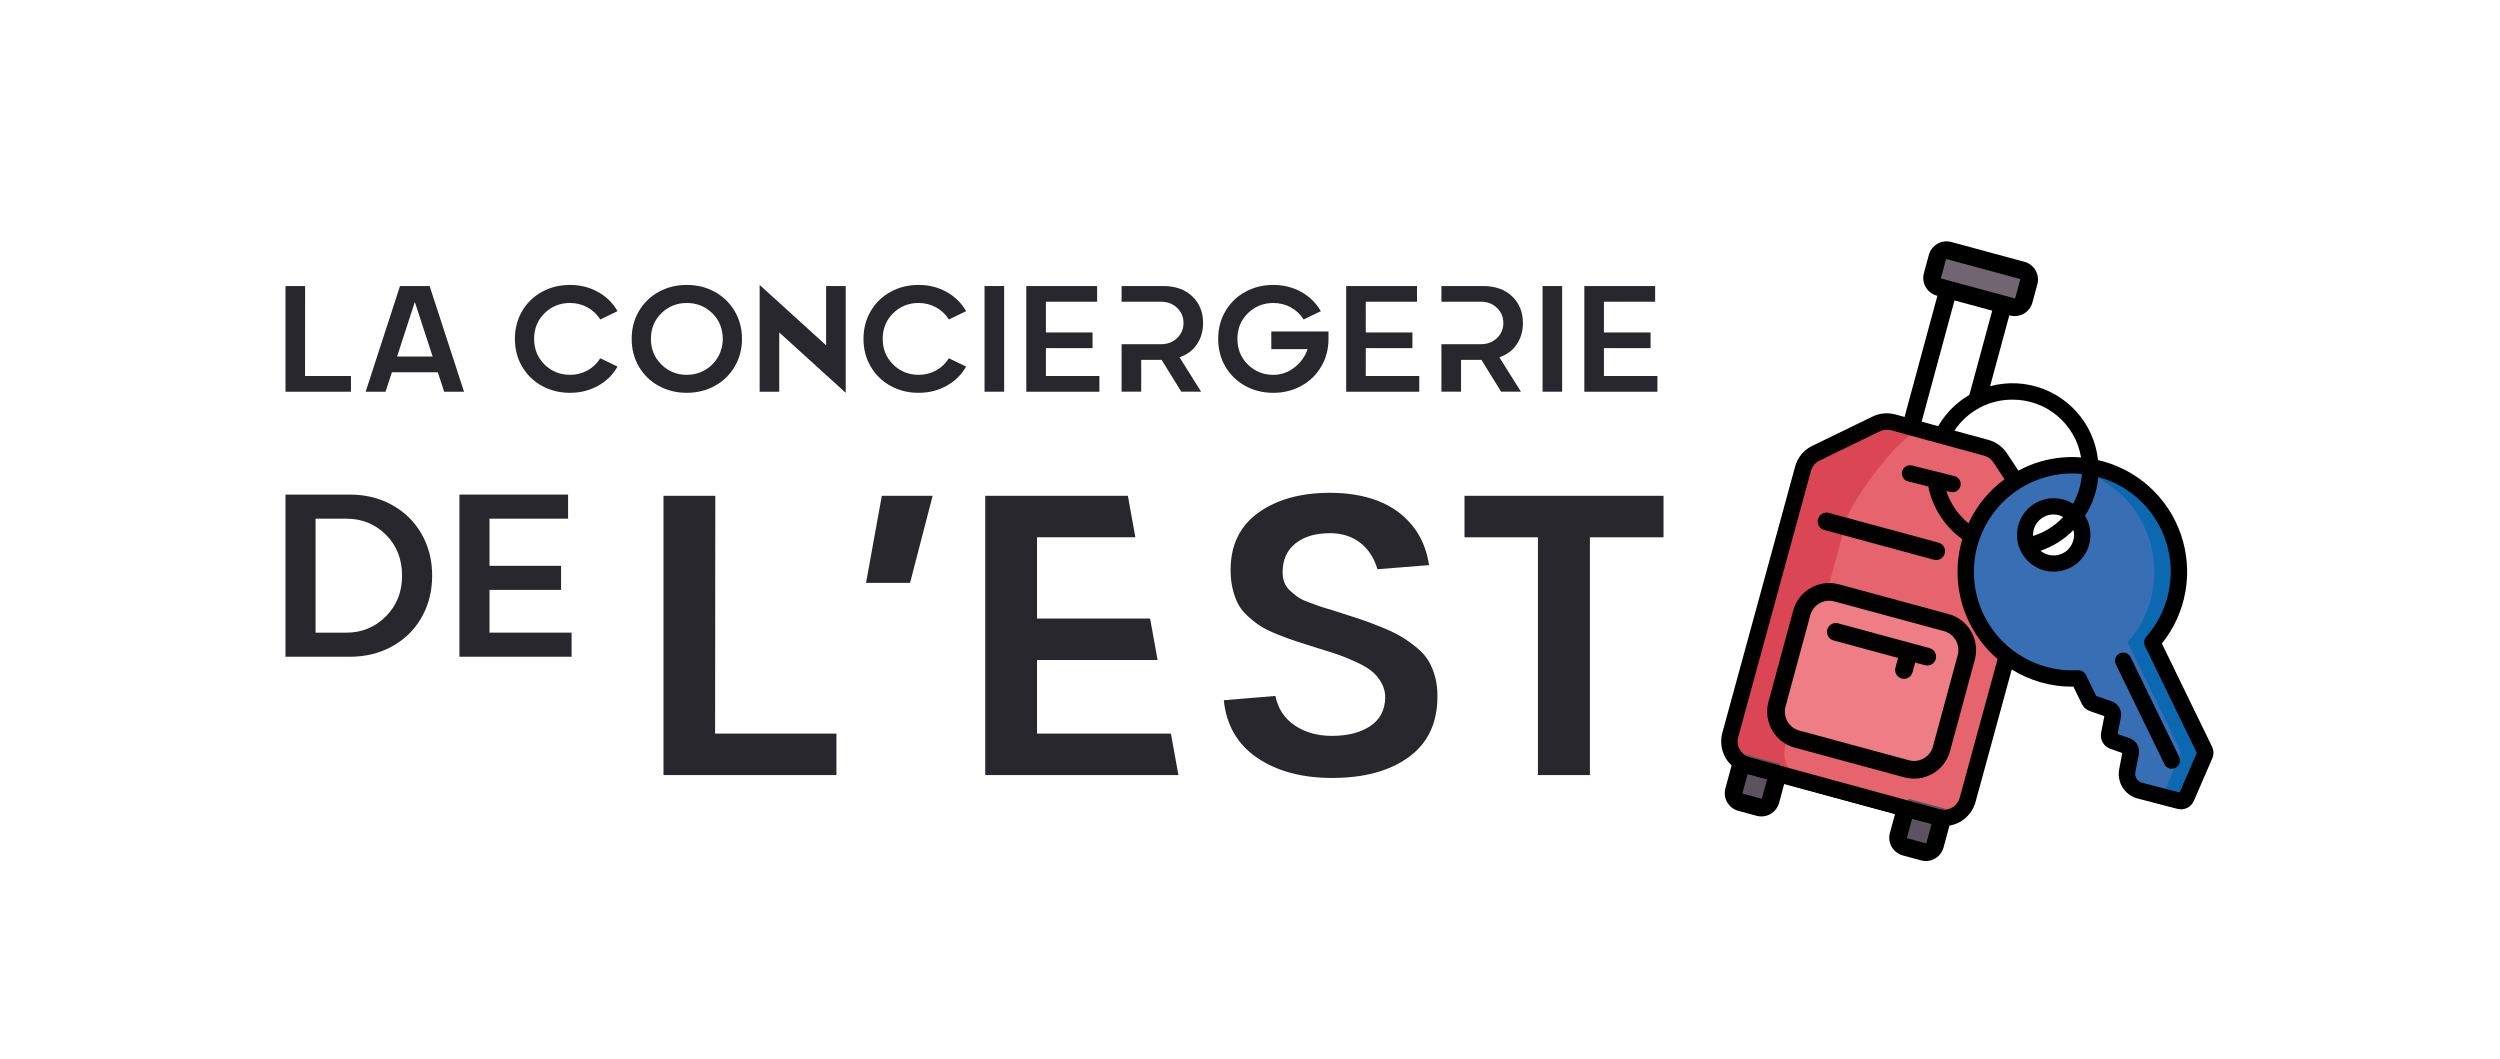 <?xml version="1.0" encoding="UTF-8"?>
<svg id="Logo_noir" data-name="Logo noir" xmlns="http://www.w3.org/2000/svg" viewBox="0 0 1475.13 624.83">
  <defs>
    <style>
      .cls-1 {
        fill: #376eb4;
      }

      .cls-1, .cls-2, .cls-3, .cls-4, .cls-5, .cls-6, .cls-7, .cls-8, .cls-9 {
        stroke-width: 0px;
      }

      .cls-2 {
        fill: #27272d;
      }

      .cls-3 {
        fill: #0c69b1;
      }

      .cls-5 {
        fill: #db4655;
      }

      .cls-6 {
        fill: #5d5360;
      }

      .cls-7 {
        fill: #ee7d86;
      }

      .cls-8 {
        fill: #706571;
      }

      .cls-9 {
        fill: #e5646e;
      }
    </style>
  </defs>
  <g id="LETTRES">
    <path class="cls-2" d="m168.46,231.13v-62.35h11.57l-.04,53.09h27.09v9.26h-38.61Z"/>
    <path class="cls-2" d="m262.07,231.13l-3.74-11.48h-27.09l-3.74,11.48h-11.74l20.26-62.35h17.48l20.3,62.35h-11.74Zm-27.78-20.74h21l-10.52-32.22-10.48,32.22Z"/>
    <path class="cls-2" d="m336.33,221.17c3.74,0,7.18-.87,10.33-2.61,3.14-1.74,5.66-4.13,7.54-7.17l10.17,4.91c-2.72,4.81-6.57,8.6-11.52,11.35-4.96,2.75-10.46,4.13-16.52,4.13s-11.56-1.35-16.52-4.07c-4.96-2.71-8.86-6.5-11.72-11.37-2.86-4.87-4.28-10.33-4.28-16.39s1.43-11.52,4.28-16.39c2.85-4.87,6.76-8.66,11.72-11.37,4.96-2.71,10.46-4.07,16.52-4.07s11.56,1.38,16.52,4.15c4.96,2.77,8.8,6.54,11.52,11.33l-10.17,4.91c-1.88-3.01-4.4-5.39-7.54-7.13-3.15-1.74-6.59-2.61-10.33-2.61-5.91,0-10.92,2.02-15.02,6.06-4.1,4.04-6.15,9.08-6.15,15.11s2.05,11.07,6.15,15.13c4.1,4.06,9.11,6.09,15.02,6.09Z"/>
    <path class="cls-2" d="m405.24,231.78c-6.06,0-11.56-1.35-16.52-4.07-4.96-2.71-8.86-6.5-11.72-11.37-2.86-4.87-4.28-10.33-4.28-16.39s1.43-11.52,4.28-16.39c2.85-4.87,6.76-8.66,11.72-11.37,4.96-2.71,10.46-4.07,16.52-4.07s11.52,1.36,16.48,4.07c4.96,2.71,8.88,6.5,11.76,11.37,2.88,4.87,4.33,10.33,4.33,16.39s-1.44,11.52-4.33,16.39c-2.88,4.87-6.8,8.66-11.76,11.37-4.96,2.71-10.45,4.07-16.48,4.07Zm0-10.61c3.83,0,7.35-.91,10.59-2.74,3.23-1.83,5.81-4.38,7.74-7.65,1.93-3.27,2.89-6.88,2.89-10.83,0-6.03-2.06-11.07-6.17-15.11-4.12-4.04-9.13-6.06-15.04-6.06s-10.92,2.02-15.02,6.06c-4.1,4.04-6.15,9.08-6.15,15.11s2.05,11.04,6.15,15.11c4.1,4.07,9.11,6.11,15.02,6.11Z"/>
    <path class="cls-2" d="m487.46,168.78h11.56v63l-39.22-35.61v34.96h-11.57v-63l39.22,35.61v-34.96Z"/>
    <path class="cls-2" d="m542.02,221.17c3.74,0,7.18-.87,10.33-2.61,3.14-1.74,5.66-4.13,7.54-7.17l10.17,4.91c-2.72,4.81-6.57,8.6-11.52,11.35-4.96,2.75-10.46,4.13-16.52,4.13s-11.57-1.35-16.52-4.07c-4.96-2.71-8.86-6.5-11.72-11.37-2.86-4.87-4.28-10.33-4.28-16.39s1.43-11.52,4.28-16.39c2.85-4.87,6.76-8.66,11.72-11.37s10.46-4.07,16.52-4.07,11.56,1.38,16.52,4.15c4.96,2.77,8.8,6.54,11.52,11.33l-10.17,4.91c-1.88-3.01-4.4-5.39-7.54-7.13-3.15-1.74-6.59-2.61-10.33-2.61-5.91,0-10.92,2.02-15.02,6.06-4.1,4.04-6.15,9.08-6.15,15.11s2.05,11.07,6.15,15.13c4.1,4.06,9.11,6.09,15.02,6.09Z"/>
    <path class="cls-2" d="m580.93,168.78h11.57v62.35h-11.57v-62.35Z"/>
    <path class="cls-2" d="m605.58,168.78h41.78v9.26h-30.22v18.13h27.52v9.26h-27.52v16.44h31.56v9.26h-43.13v-62.35Z"/>
    <path class="cls-2" d="m750.14,195.57h33.74v4.39c0,6.06-1.44,11.52-4.33,16.39-2.88,4.87-6.8,8.66-11.76,11.37-4.96,2.71-10.45,4.07-16.48,4.07s-11.57-1.35-16.52-4.07c-4.96-2.71-8.86-6.5-11.72-11.37-2.86-4.87-4.28-10.33-4.28-16.39s1.43-11.52,4.28-16.39c2.85-4.87,6.76-8.66,11.72-11.37,4.96-2.71,10.46-4.07,16.52-4.07s11.6,1.38,16.54,4.15c4.94,2.77,8.77,6.54,11.5,11.33l-10.17,4.91c-1.83-3.01-4.32-5.39-7.48-7.13-3.16-1.74-6.62-2.61-10.39-2.61-5.91,0-10.92,2.02-15.02,6.06-4.1,4.04-6.15,9.08-6.15,15.11s2.05,11.04,6.15,15.11c4.1,4.07,9.11,6.11,15.02,6.11,4.61,0,8.77-1.46,12.5-4.37,3.72-2.91,6.3-6.51,7.72-10.8h-21.39v-10.43Z"/>
    <path class="cls-2" d="m794.32,168.78h41.78v9.26h-30.22v18.13h27.52v9.26h-27.52v16.44h31.56v9.26h-43.13v-62.35Z"/>
    <path class="cls-2" d="m910.19,168.78h11.56v62.35h-11.56v-62.35Z"/>
    <path class="cls-2" d="m934.84,168.78h41.78v9.26h-30.22v18.13h27.52v9.26h-27.52v16.44h31.56v9.26h-43.13v-62.35Z"/>
    <path class="cls-2" d="m206.49,291.83c9.21,0,17.51,2.06,24.92,6.17,7.41,4.11,13.19,9.81,17.35,17.08,4.16,7.27,6.24,15.47,6.24,24.59s-2.08,17.32-6.24,24.62c-4.16,7.3-9.94,12.99-17.35,17.08-7.4,4.09-15.71,6.14-24.92,6.14h-38.03v-95.68h38.03Zm-2.13,81.47c9.16,0,16.94-3.2,23.32-9.61,6.38-6.4,9.57-14.41,9.57-24.02s-3.18-17.84-9.54-24.15c-6.36-6.32-14.14-9.47-23.35-9.47h-18.15v67.25h18.15Z"/>
    <path class="cls-2" d="m271.08,291.83h64.12v14.21h-46.37v27.82h42.23v14.21h-42.23v25.22h48.44v14.21h-66.19v-95.68Z"/>
    <path class="cls-2" d="m391.5,457.33v-164.78h30.57l-.12,140.31h71.59v24.47h-102.04Z"/>
    <path class="cls-2" d="m520.32,292.55h29.99l-13.33,51.37h-25.97l9.31-51.37Z"/>
    <path class="cls-2" d="m843.22,333.46l-30.45,2.41c-1.99-6.74-5.42-11.97-10.28-15.69-4.87-3.71-10.78-5.57-17.75-5.57-8.58,0-15.38,2.03-20.4,6.09-5.02,4.06-7.53,9.69-7.53,16.89,0,2.22.33,4.21.98,5.97.65,1.76,1.72,3.35,3.22,4.77,1.49,1.42,2.99,2.66,4.48,3.73,1.49,1.08,3.54,2.11,6.15,3.1,2.6,1,4.9,1.84,6.9,2.53,1.99.69,4.6,1.49,7.81,2.41,6.36,1.99,11.59,3.68,15.68,5.05,4.1,1.38,8.54,3.05,13.33,5s8.68,3.83,11.66,5.63c2.99,1.8,5.99,3.95,9.02,6.43,3.02,2.49,5.34,5.11,6.95,7.87,1.61,2.76,2.89,5.92,3.85,9.48.96,3.56,1.4,7.49,1.32,11.78-.08,15.48-5.75,27.29-17,35.45-11.26,8.16-26.31,12.24-45.16,12.24-17.77,0-32.48-3.95-44.13-11.84-11.64-7.89-18.23-19.23-19.77-34.02l30.45-2.53c1.53,7.51,5.34,13.31,11.43,17.41,6.09,4.1,13.39,6.15,21.89,6.15,9.27,0,16.78-1.9,22.52-5.69,5.75-3.79,8.73-9.33,8.96-16.6.08-3.14-.63-6.07-2.12-8.79-1.49-2.72-3.33-5-5.52-6.83-2.18-1.84-5.21-3.66-9.08-5.46-3.87-1.8-7.39-3.25-10.57-4.37-3.18-1.11-7.18-2.39-12.01-3.85-5.59-1.76-10.04-3.18-13.33-4.25-3.29-1.07-7.03-2.45-11.2-4.14-4.18-1.68-7.45-3.29-9.82-4.83-2.37-1.53-4.83-3.45-7.35-5.75s-4.44-4.69-5.75-7.18c-1.3-2.49-2.37-5.42-3.22-8.79-.84-3.37-1.26-7.16-1.26-11.38,0-14.63,5.44-25.87,16.32-33.73,10.88-7.85,25.01-11.78,42.4-11.78,10.42,0,19.73,1.55,27.92,4.66,8.2,3.1,14.98,7.89,20.34,14.36,5.36,6.47,8.73,14.34,10.11,23.61Z"/>
    <path class="cls-2" d="m981.57,292.55v24.48h-43.44v140.3h-30.68v-140.3h-43.32v-24.48h117.44Z"/>
    <polygon class="cls-2" points="611.9 432.86 611.9 389.42 683.04 389.42 678.61 364.95 611.9 364.95 611.9 317.03 669.93 317.03 665.5 292.55 581.34 292.55 581.34 457.33 695.33 457.33 690.9 432.86 611.9 432.86"/>
    <path class="cls-2" d="m706.25,203.15c2.42-3.58,3.63-7.76,3.63-12.54,0-6.41-2.11-11.64-6.33-15.72-4.22-4.07-9.96-6.11-17.24-6.11h-24.52v9.26h23.35c3.8,0,6.95,1.22,9.46,3.65,2.51,2.43,3.75,5.41,3.72,8.91,0,3.54-1.25,6.5-3.76,8.89-2.51,2.39-5.65,3.59-9.41,3.59h-23.35v28.04h11.57v-18.78h12.04l11.61,18.78h11.7l-12.74-20.3c4.43-1.54,7.86-4.09,10.28-7.67Z"/>
    <path class="cls-2" d="m894.97,203.15c2.42-3.58,3.63-7.76,3.63-12.54,0-6.41-2.11-11.64-6.33-15.72-4.22-4.07-9.96-6.11-17.24-6.11h-24.52v9.26h23.35c3.8,0,6.95,1.22,9.46,3.65,2.51,2.43,3.75,5.41,3.72,8.91,0,3.54-1.25,6.5-3.76,8.89-2.51,2.39-5.65,3.59-9.41,3.59h-23.35v28.04h11.57v-18.78h12.04l11.61,18.78h11.7l-12.74-20.3c4.43-1.54,7.86-4.09,10.28-7.67Z"/>
  </g>
  <g id="valise_clef_-_copie" data-name="valise clef - copie">
    <g id="_éléments_roses" data-name="éléments roses">
      <path class="cls-9" d="m1140.73,481.05l-107.85-29.23c-8.93-2.42-14.21-11.63-11.79-20.56l36.54-134.81c5-32.7,48.16-49.46,57.1-47.03l64.41,19.22c8.93,2.42,21.12,56.88,18.69,65.82l-36.54,134.81c-2.42,8.93-11.63,14.21-20.56,11.79Z"/>
      <path class="cls-5" d="m1125.18,256.23l3.17-1.86-13.61-4.95-16.97,4.78-.6,5.36-16.38,1.94c-15.51,3-20.73,26.02-23.15,34.95l-36.54,134.81c-2.42,8.93,2.86,18.14,11.79,20.56l32.35,8.77c-8.93-2.42-14.21-11.63-11.79-20.56l36.54-134.81c2.22-8.2,28.27-45.31,39.44-49.49l-4.26.51Z"/>
      <path class="cls-7" d="m1125.01,453.64l-64.71-17.54c-8.93-2.42-14.21-11.63-11.79-20.56l14.62-53.92c2.42-8.93,11.63-14.21,20.56-11.79l64.71,17.54c8.93,2.42,14.21,11.63,11.79,20.56l-14.62,53.92c-2.42,8.93-11.63,14.21-20.56,11.79Z"/>
    </g>
    <g id="_éléments_bleus" data-name="éléments bleus">
      <path id="Shape" class="cls-1" d="m1300.88,442.66l-30.97-63.59c18.97-21.49,21.02-53.08,4.98-76.84-16.04-23.76-46.1-33.67-73.13-24.12-4.32,1.54-8.46,3.55-12.34,6-27.28,17.05-37.3,51.94-23.23,80.87,4.18,8.68,10.35,16.26,18,22.12,12.01,9.36,27,14.03,42.2,13.16l6.34,13.02c.44.8,1.14,1.41,1.98,1.74l9.68,3.34c1.63.56,2.6,2.23,2.27,3.92l-2.18,11.08c-.29,1.68.67,3.33,2.27,3.92l8.18,2.86c1.64.51,2.63,2.19,2.27,3.87l-2.03,10.74c-.44,2.15-.15,4.38.82,6.34,1.3,2.65,3.68,4.61,6.53,5.37l23.47,6.15c1.65.43,3.36-.42,4.02-1.98l10.89-25.07c.42-.93.4-1.99-.05-2.9h0Zm-81.79-111.75c-8.41,4.08-18.55.57-22.63-7.84-4.08-8.41-.58-18.55,7.83-22.63,8.41-4.09,18.54-.58,22.64,7.83,4.07,8.42.57,18.55-7.84,22.65h0Z"/>
      <path id="Shape-2" data-name="Shape" class="cls-3" d="m1300.88,442.66l-30.97-63.59c17.3-19.53,20.73-47.73,8.62-70.84-12.12-23.11-37.25-36.33-63.16-33.21,23.31,2.59,43.24,17.96,51.66,39.85,8.42,21.89,3.94,46.65-11.63,64.2l30.97,63.59c.45.91.47,1.98.05,2.9l-10.59,24.38,10.2,2.67c1.65.43,3.36-.42,4.02-1.98l10.89-25.07c.42-.93.4-1.99-.05-2.9h0Z"/>
    </g>
    <g id="_éléments_gris" data-name="éléments gris">
      <path class="cls-6" d="m1050.53,450.81l-21.57-5.85-5.85,21.57c-.81,2.98.95,6.05,3.93,6.85l10.78,2.92c2.98.81,6.05-.95,6.85-3.93l5.85-21.57h0Z"/>
      <path class="cls-6" d="m1147.59,477.12l-21.57-5.85-5.85,21.57c-.81,2.98.95,6.05,3.93,6.85l10.78,2.92c2.98.81,6.05-.95,6.85-3.93l5.85-21.57h0Z"/>
      <path class="cls-8" d="m1187.31,181.1l-43.14-11.69c-2.98-.81-4.74-3.88-3.93-6.85l2.92-10.79c.81-2.98,3.88-4.74,6.85-3.93l43.14,11.69c2.98.81,4.74,3.88,3.93,6.85l-2.92,10.78c-.81,2.98-3.88,4.74-6.85,3.93Z"/>
    </g>
    <g id="contours_noir" data-name="contours noir">
      <path id="Shape-3" data-name="Shape" class="cls-4" d="m1275.62,379.71c14.6-18.16,18.81-42.55,11.15-64.56-7.66-22-26.11-38.51-48.83-43.68-2.33-21.82-18.43-39.67-39.9-44.23-21.47-4.56-43.43,5.22-54.42,24.21l-25.24-6.91c-4.52-1.23-9.34-.77-13.55,1.29l-35.38,17.2c-5.06,2.39-8.8,6.89-10.24,12.3l-42.93,157.04c-1.36,4.95-.7,10.25,1.84,14.71,2.54,4.47,6.76,7.74,11.71,9.1l112.03,30.58c4.95,1.36,10.25.7,14.71-1.84,4.47-2.54,7.74-6.76,9.1-11.71l21.37-78.18c10.72,6.65,23.08,10.17,35.7,10.16h.69l4.97,10.21c.97,1.96,2.66,3.46,4.73,4.18l8.55,2.98-1.92,9.89c-.76,4.04,1.55,8.03,5.43,9.39l7.06,2.47-1.81,9.54c-1.51,7.74,3.26,15.32,10.89,17.31l23.4,6.1c3.96,1.1,8.13-.9,9.74-4.68l10.83-24.98c1.03-2.24,1-4.82-.09-7.04l-29.59-60.85Zm-88.13-143.9c20.02-.08,37.14,14.35,40.45,34.09-9.42-.75-18.89.49-27.78,3.66-3.16,1.16-6.23,2.54-9.2,4.13l-6.71-10.13c-2.57-3.93-6.5-6.79-11.04-8.01l-19.99-5.47c7.62-11.47,20.49-18.34,34.26-18.27h0Zm-31.14,234.84c-.68,2.48-2.32,4.59-4.55,5.86-2.24,1.27-4.88,1.6-7.36.92l-112.03-30.59c-2.48-.68-4.59-2.32-5.86-4.55s-1.6-4.88-.92-7.36l42.94-157.08c.71-2.68,2.57-4.91,5.09-6.09l35.44-17.22c2.11-1.02,4.51-1.26,6.78-.66l54.84,15c2.27.61,4.23,2.04,5.51,4l6.56,9.91c-9.2,6.7-16.53,15.64-21.29,25.98-6.1-4.96-10.63-11.59-13.04-19.07l2.42.6c.38.1.78.15,1.18.15,2.44,0,4.5-1.83,4.8-4.25.3-2.42-1.26-4.69-3.63-5.28l-25.04-6.26c-2.58-.63-5.19.95-5.84,3.53-.65,2.58.91,5.2,3.48,5.86l11.96,2.99c2.49,12.55,9.67,23.67,20.07,31.11-7.63,25.62.52,53.33,20.81,70.73l-22.32,81.76Zm129.74-3.02l-22.26-5.81c-1.5-.4-2.76-1.43-3.45-2.82-.49-1.03-.63-2.19-.42-3.31l2.04-10.72c.8-4.05-1.52-8.06-5.43-9.38l-7.06-2.47,1.91-9.9c.8-4.05-1.52-8.06-5.43-9.39l-9.14-3.19-6.08-12.5c-.92-1.68-2.69-2.72-4.61-2.71-13.98.83-27.78-3.44-38.86-12.01-.1-.09-.21-.16-.32-.24-20.33-15.91-27.71-43.34-18.12-67.31,9.59-23.97,33.85-38.73,59.55-36.23-.37,6.18-2.17,12.19-5.24,17.56-9.19-5.66-21.14-3.7-28.03,4.6-6.9,8.3-6.63,20.41.61,28.4,7.25,7.99,19.27,9.44,28.21,3.38,8.93-6.05,12.05-17.76,7.31-27.45-.3-.62-.71-1.15-1.06-1.73,4.48-6.88,7.19-14.77,7.89-22.95,19.34,5.26,34.6,20.14,40.34,39.34,5.74,19.21,1.15,40.02-12.13,55.03-1.24,1.48-1.52,3.54-.73,5.29l30.66,63.09-10.14,23.42Zm-69.11-141.08c-4.26,2.06-9.33,1.44-12.97-1.57,7.33-2.5,13.98-6.68,19.42-12.21,1.38,5.54-1.3,11.29-6.44,13.78h0Zm-17.38-10.32c-.24-4.83,2.43-9.33,6.78-11.44,3.48-1.72,7.59-1.63,11,.25-4.83,5.23-10.96,9.1-17.77,11.19h0Z"/>
      <path id="Shape-4" data-name="Shape" class="cls-4" d="m1250.7,385.52c-1.15.56-2.04,1.56-2.46,2.77s-.34,2.54.22,3.7l28.64,58.88c1.17,2.41,4.07,3.41,6.48,2.24s3.41-4.07,2.24-6.48l-28.64-58.86c-.56-1.16-1.55-2.05-2.77-2.47-1.22-.42-2.55-.35-3.71.22h0Z"/>
      <path class="cls-4" d="m1050.53,456.6l-32.27-9.98c.98,1.7,2.18,3.27,3.58,4.66l-3.76,13.89c-1.56,5.76,1.85,11.71,7.61,13.27l10.78,2.92c5.76,1.56,11.71-1.85,13.27-7.61l3.02-11.13,65.4,17.73-3.02,11.13c-1.56,5.76,1.85,11.71,7.61,13.27l10.78,2.92c5.76,1.56,11.71-1.85,13.27-7.61l3.76-13.89c1.38-.36,2.71-.89,3.99-1.5l-104.01-28.08Zm-10.89,14.41c-.05.19-.25.3-.44.25l-10.78-2.92c-.19-.05-.3-.25-.25-.44l3.02-11.13.35.09,11.13,3.02-3.02,11.13Zm97.06,26.31c-.05.19-.25.31-.44.25l-10.78-2.92c-.19-.05-.31-.25-.25-.44l3.02-11.13,11.13,3.02.35.09-3.02,11.13Z"/>
      <path class="cls-4" d="m1194.53,154.48l-43.14-11.69c-5.76-1.56-11.71,1.85-13.27,7.61l-2.92,10.78c-1.56,5.76,1.85,11.71,7.61,13.27l.35.09-21.15,78.04,10.06,2.83,21.18-78.14,22.26,6.04-14.83,54.69c3.98-1.46,8.49-3.11,12.02-4.38l12.9-47.57.35.09c5.76,1.56,11.71-1.85,13.27-7.61l2.92-10.78c1.56-5.76-1.85-11.71-7.61-13.27Zm-5.41,21.32c-.05.19-.25.3-.44.25l-43.14-11.69c-.19-.05-.31-.25-.25-.44l2.92-10.78c.05-.19.25-.3.44-.25l43.14,11.69c.19.05.31.25.25.44l-2.92,10.78Z"/>
      <path class="cls-4" d="m1149.77,362.32l-64.71-17.54c-11.7-3.17-23.8,3.77-26.97,15.47l-14.62,53.92c-3.17,11.7,3.77,23.8,15.47,26.97l64.71,17.54c11.7,3.17,23.8-3.77,26.97-15.47l14.62-53.92c3.17-11.7-3.77-23.8-15.47-26.97Zm-9.24,78.16c-1.66,6.14-8.01,9.78-14.15,8.11l-64.71-17.54c-6.14-1.66-9.78-8.01-8.11-14.15l14.62-53.92c1.66-6.14,8.01-9.78,14.15-8.11l64.71,17.54c6.14,1.66,9.78,8.01,8.11,14.15l-14.62,53.92Z"/>
      <path class="cls-4" d="m1138.53,382.42l-53.92-14.62c-2.79-.76-5.66.89-6.41,3.68-.76,2.79.89,5.66,3.68,6.41l38.09,10.33-1.56,5.74c-.76,2.79.89,5.66,3.68,6.41,2.79.76,5.66-.89,6.41-3.68l1.56-5.74,5.74,1.56c2.79.76,5.66-.89,6.41-3.68.76-2.79-.89-5.66-3.68-6.41Z"/>
      <path class="cls-4" d="m1076.38,312.73l64.71,17.54c2.79.76,5.66-.89,6.41-3.68.76-2.79-.89-5.66-3.68-6.41l-64.71-17.54c-2.79-.76-5.66.89-6.41,3.68-.76,2.79.89,5.66,3.68,6.41Z"/>
    </g>
  </g>
</svg>